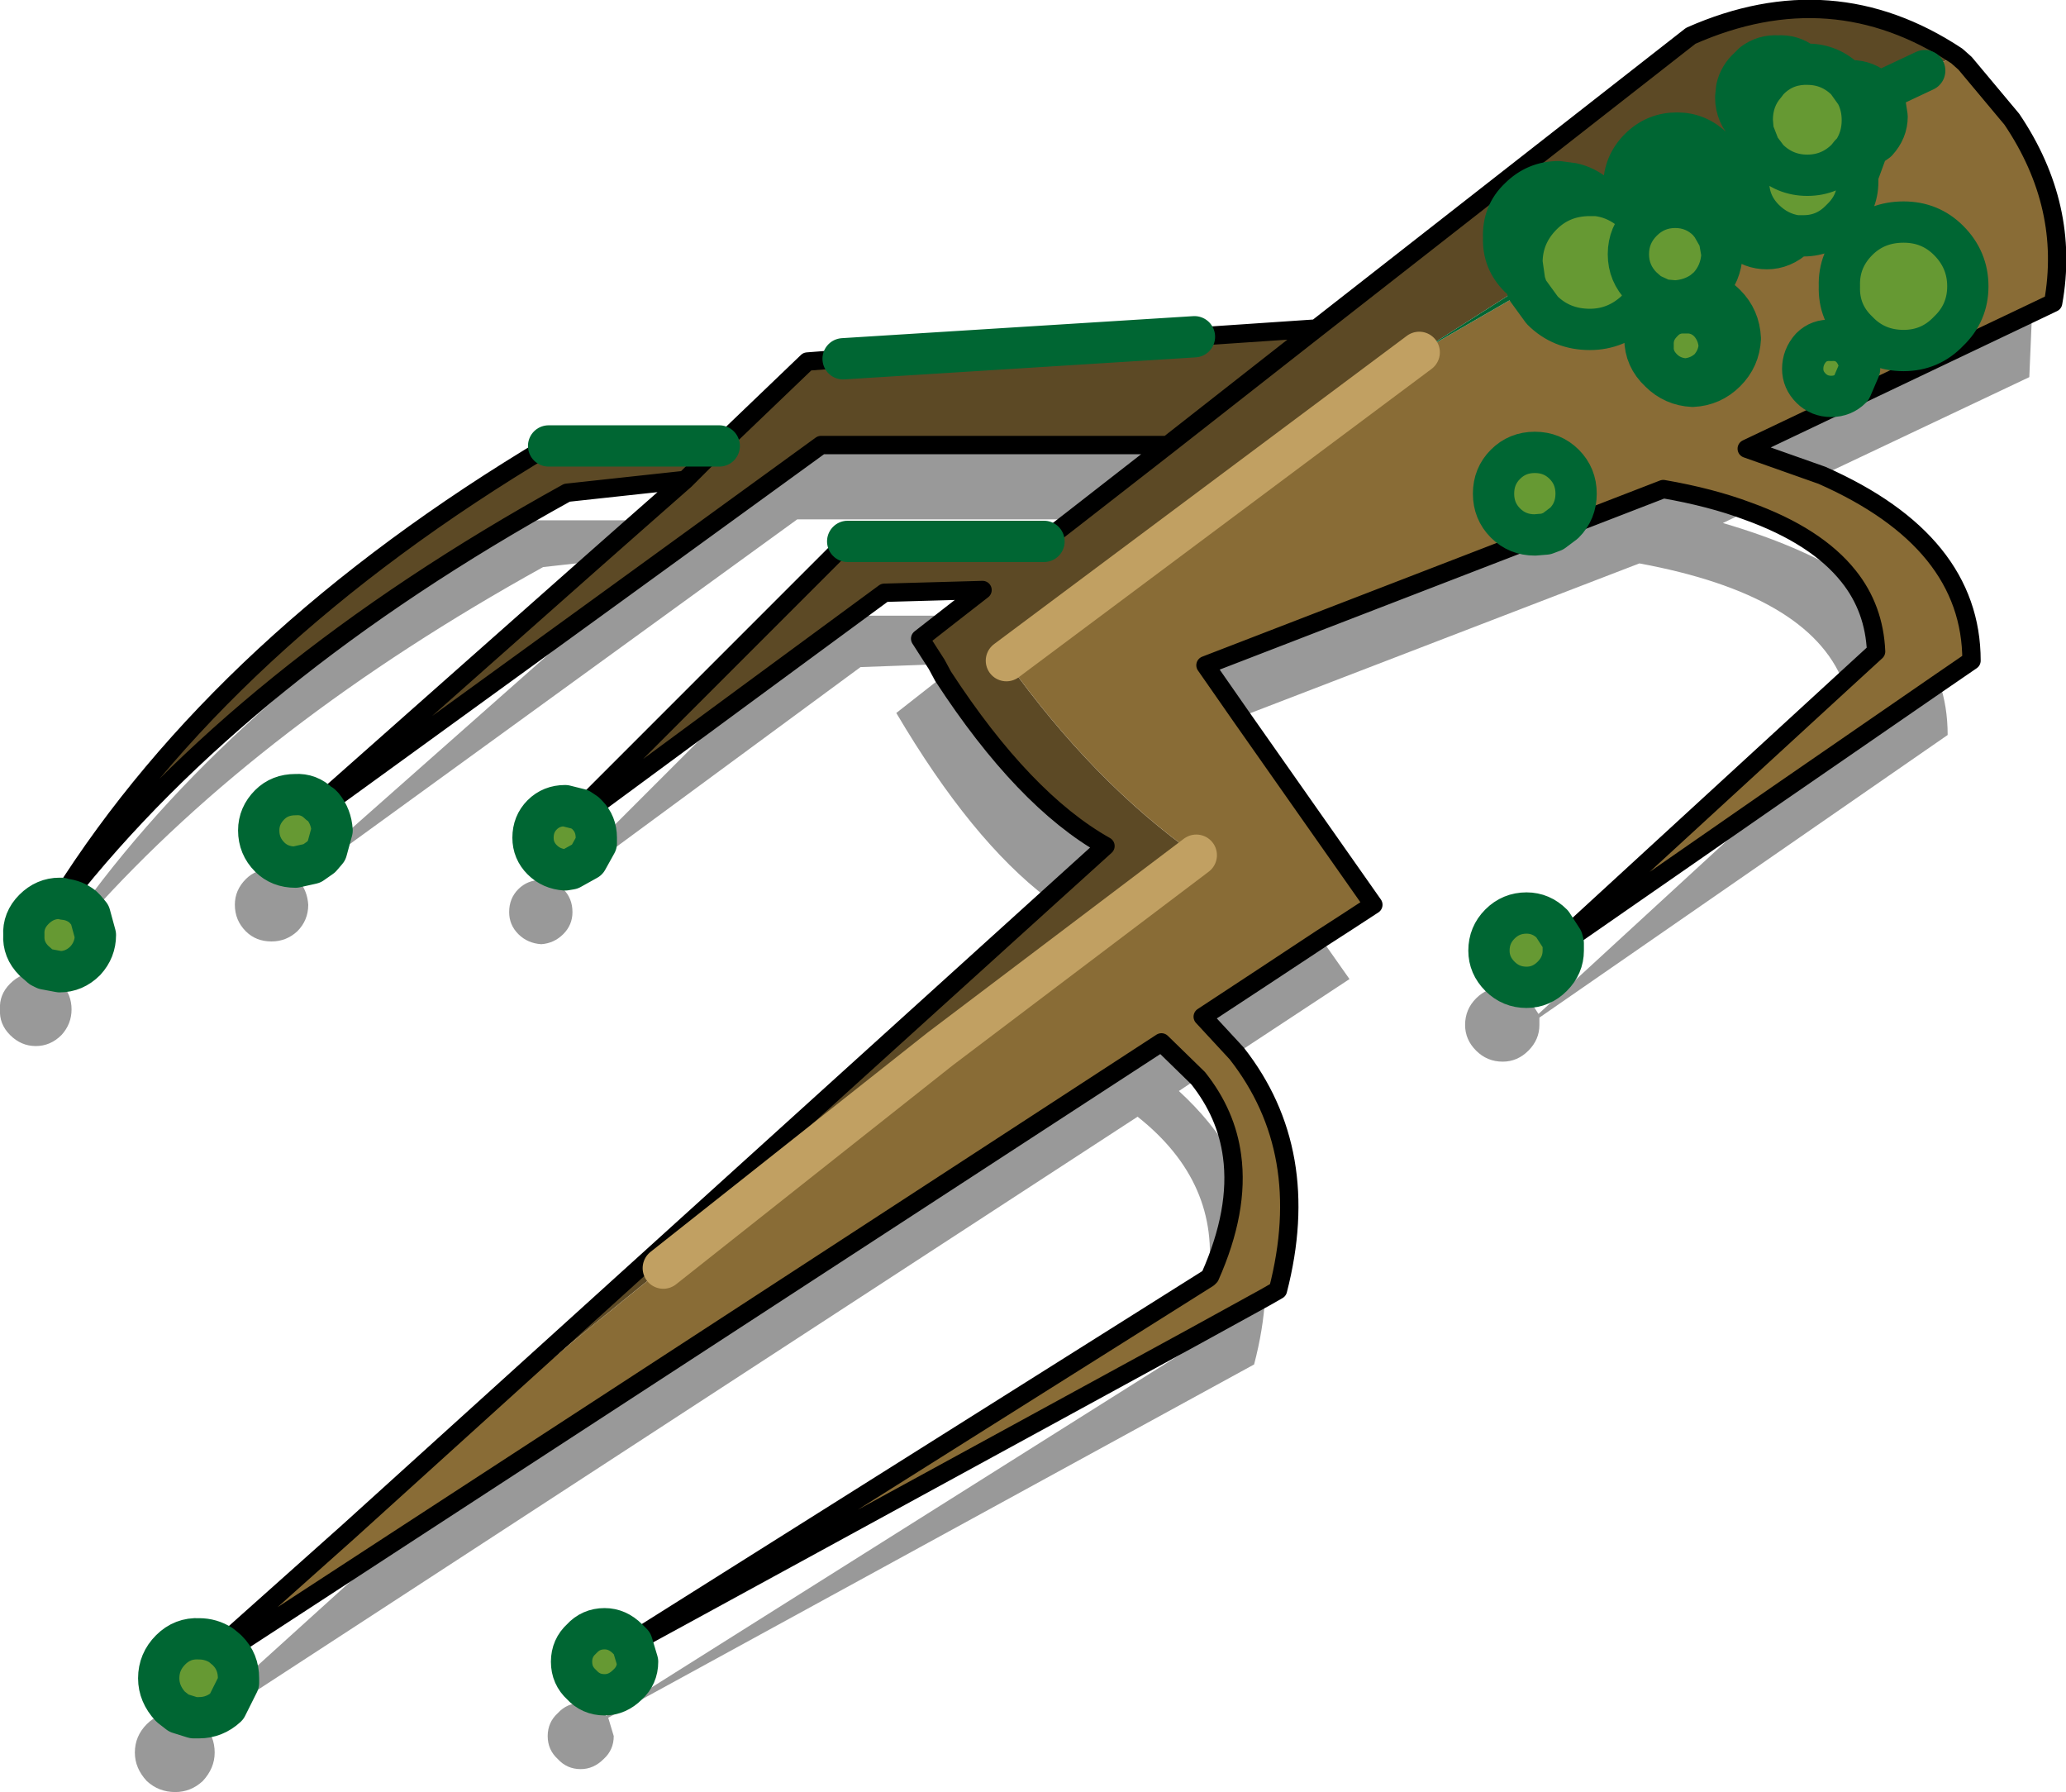 <?xml version="1.0"?>
<svg xmlns="http://www.w3.org/2000/svg" xmlns:xlink="http://www.w3.org/1999/xlink" width="112.6px" height="97.65px"><g transform="matrix(1, 0, 0, 1, -218.9, -150.9)"><use xlink:href="#object-0" width="112.6" height="97.65" transform="matrix(1, 0, 0, 1, 218.9, 150.9)"/></g><defs><g transform="matrix(1, 0, 0, 1, -218.9, -150.9)" id="object-0"><path fill-rule="evenodd" fill="#5c4925" stroke="none" d="M325.55 153.95L324.6 154.35L323.8 154.75L321.25 155.95L321.2 155.85Q320.6 155.3 319.8 155.3L319.55 155.3Q318.65 154.4 317.4 154.4L317.15 154.35Q316.55 153.9 315.8 153.95Q315.05 153.9 314.45 154.35L314.2 154.6Q313.7 155.05 313.55 155.7L313.5 156.2Q313.5 157.15 314.2 157.8L314.1 158.6L314.2 159.5L313.05 160.1L312.3 159Q311.45 158.15 310.3 158.15Q309.1 158.15 308.25 159Q307.4 159.85 307.4 161.05L307.65 162.25Q306.85 161.65 305.9 161.55Q305.3 161.05 304.6 160.9L303.85 160.8Q302.6 160.8 301.7 161.7Q300.8 162.55 300.85 163.85Q300.8 165.1 301.7 166L302 166.25L302.05 166.4L296.25 170.1Q284.75 177.65 273.75 186.9Q278.5 193.55 284.1 197.5L270.15 208.05L255.05 220Q246.35 227 237.9 234.35L276 199.85L279.15 197Q274.7 194.5 270.3 187.75L269.95 187.1L269.05 185.7L270.65 184.45L272.45 183.05L267.1 183.2L265.4 184.45L259.35 188.9L250.8 195.2L250.5 195L265.1 180.4L275.8 180.4L277.35 179.2L282.55 175.15L290.65 168.8L311.05 152.85Q318.75 149.45 325.55 153.95M290.65 168.8L282.55 175.15L263.65 175.15L252.7 183.1L236.5 194.85L236.4 194.75L236.35 194.65L251.2 181.5L253.75 179.25L256.25 177.05L249.8 177.75Q232.15 187.5 222.4 199.9L222.25 199.8Q231.1 185.75 248.8 175.2L258.1 175.2L256.25 177.05L258.1 175.2L262.9 170.6L264.85 170.45L284 169.25L290.65 168.8"/><path fill-rule="evenodd" fill="#896c36" stroke="none" d="M323.8 154.75L324.6 154.35L325.55 153.95L326 154.35L328.55 157.4Q331.75 162.15 330.8 167.4L329.65 167.95L314.1 175.35L318.2 176.8Q326.35 180.4 326.35 186.9L324.6 188.1L315.75 194.2L304.15 202.25L304.05 202.1L319.35 188.05L321.15 186.4Q321.05 184.05 319.65 182.3Q317.9 180.1 314.15 178.75Q312.15 178 309.55 177.55L304.25 179.6L304.15 179.4Q304.8 178.75 304.8 177.8Q304.8 176.85 304.15 176.2Q303.5 175.55 302.55 175.55Q301.6 175.55 300.95 176.2Q300.3 176.85 300.3 177.8Q300.3 178.75 300.95 179.4Q301.6 180.05 302.55 180.05L302.6 180.2L284.6 187.15L286.55 189.95L293.75 200.2Q292.3 201.15 290.9 202.05Q287.65 204.2 284.45 206.3L286.3 208.3Q290.5 213.65 288.55 221.2L287.85 221.6L283.85 223.8L253.35 240.45L253.3 240.35L284.75 220.55L284.85 220.45Q286.45 216.85 286.05 213.9Q285.75 211.6 284.2 209.65L282.2 207.7L240.35 234.95L231.3 240.85L231.25 240.8L230.95 240.55L237.9 234.35Q246.35 227 255.05 220L270.15 208.05L284.1 197.5Q278.5 193.55 273.75 186.9L296.25 170.1L302.15 166.7L302.95 167.8Q304 168.85 305.55 168.85Q307 168.85 308.1 167.8L308.8 166.9L309.45 167.2L309.35 167.5Q308.55 168.25 308.55 169.35Q308.55 170.4 309.35 171.15Q310.1 171.9 311.15 171.95Q312.2 171.9 312.95 171.15Q313.7 170.4 313.75 169.35Q313.7 168.25 312.95 167.5Q312.45 167 311.9 166.85L312 166.55Q312.7 165.8 312.75 164.75L312.6 163.9L313.25 164L313.75 163.9Q314.35 164.45 315.2 164.45Q316.05 164.45 316.75 163.8L316.8 163.75L317.2 163.75Q318.4 163.75 319.25 162.85Q320.15 162 320.15 160.8L320.15 160.45L320.7 158.95L321.2 158.6Q321.75 158 321.75 157.25L321.65 156.6L321.25 155.95L323.8 154.75M326.15 166.5Q326.15 165.05 325.1 164Q324.1 163 322.65 163Q321.15 163 320.15 164Q319.1 165.05 319.15 166.5Q319.1 167.95 320.15 168.95Q321.15 170 322.65 170Q324.1 170 325.1 168.95Q326.15 167.95 326.15 166.5M318.7 169.45Q318.05 169.4 317.6 169.85Q317.15 170.35 317.15 171Q317.15 171.6 317.6 172.05Q318.05 172.5 318.7 172.5Q319.35 172.5 319.8 172.05L320.25 171Q320.25 170.35 319.8 169.85Q319.35 169.4 318.7 169.45"/><path fill-rule="evenodd" fill="#999999" stroke="none" d="M282.55 175.15L277.35 179.2L262.35 179.2L235.2 198.9Q235.65 199.45 235.7 200.2Q235.7 201.05 235.1 201.65Q234.5 202.2 233.7 202.2Q232.85 202.2 232.3 201.65Q231.7 201.05 231.7 200.2Q231.7 199.4 232.3 198.8Q232.85 198.25 233.7 198.25Q234.45 198.2 235 198.75L235.9 197.95L236.4 197.6L236.7 197.25L252.7 183.1L263.65 175.15L282.55 175.15M259.35 188.9L265.4 184.45L270.65 184.45L269.05 185.7L269.95 187.1L265.8 187.25L249.5 199.25L249.6 199.35Q250.1 199.85 250.1 200.6Q250.1 201.3 249.6 201.8Q249.1 202.3 248.4 202.35Q247.65 202.3 247.15 201.8Q246.65 201.3 246.65 200.6Q246.65 199.85 247.15 199.35Q247.65 198.85 248.4 198.85L249.2 199.05L250 198.25L250.9 197.75L251.4 196.85L259.35 188.9M270.3 187.75Q274.7 194.5 279.15 197L276 199.85Q271.85 196.7 267.75 189.75L270.3 187.75M329.65 167.95L329.5 171.45L318.2 176.8L314.1 175.35L329.65 167.95M324.6 188.1Q325.05 189.4 325.05 190.95L302.8 206.35L302.8 206.75Q302.8 207.55 302.2 208.15Q301.6 208.75 300.8 208.75Q299.95 208.75 299.35 208.15Q298.75 207.55 298.75 206.75Q298.75 205.9 299.35 205.3Q299.95 204.7 300.8 204.7Q301.6 204.7 302.2 205.3L302.75 206.15L315.75 194.2L324.6 188.1M319.35 188.05Q317.45 183.3 308.25 181.6L286.55 189.95L284.6 187.15L302.6 180.2L303.15 180L303.55 179.85L304.25 179.6L309.55 177.55Q312.15 178 314.15 178.75L312.8 179.4Q316.9 180.6 319.65 182.3Q321.05 184.05 321.15 186.4L319.35 188.05M290.9 202.05L292.45 204.25L286.3 208.3L284.45 206.3Q287.65 204.2 290.9 202.05M287.85 221.6Q287.75 223.35 287.25 225.25L252.05 244.5L252.35 245.5Q252.35 246.25 251.8 246.75Q251.25 247.3 250.55 247.3Q249.8 247.3 249.3 246.75Q248.75 246.25 248.75 245.5Q248.75 244.75 249.3 244.25Q249.8 243.7 250.55 243.7Q251.25 243.7 251.8 244.25L251.95 244.4L283.55 224.5L283.85 223.8L287.85 221.6M284.75 220.55Q285.45 215.35 280.9 211.75L230 244.9Q230.6 245.5 230.6 246.4Q230.6 247.25 229.95 247.95Q229.3 248.55 228.45 248.55Q227.55 248.55 226.9 247.95Q226.25 247.25 226.25 246.4Q226.25 245.5 226.9 244.85Q227.55 244.2 228.45 244.25L228.65 244.25L229.45 244.5L229.65 244.6L229.75 244.5Q230.6 244.5 231.25 243.9L231.9 242.6L240.35 234.95L282.2 207.7L284.2 209.65L283.15 210.35Q284.95 212 286.05 213.9Q286.45 216.85 284.85 220.45L284.75 220.55M223.4 200.3Q232.05 188.45 247.5 179.25L253.75 179.25L251.2 181.5L248.5 181.8Q233.15 190.3 223.8 200.75L223.55 200.45L223.4 200.3M221.15 203.6L221.35 203.7L221.1 203.95Q221.75 204.05 222.25 204.5Q222.8 205.1 222.8 205.9Q222.8 206.7 222.25 207.3Q221.65 207.9 220.85 207.9Q220.05 207.9 219.45 207.3Q218.85 206.7 218.9 205.9Q218.85 205.1 219.45 204.5Q220.05 203.9 220.85 203.9L220.95 203.9L221.15 203.6"/><path fill-rule="evenodd" fill="#669933" stroke="none" d="M250.5 195L250.8 195.2L250.9 195.3Q251.4 195.8 251.4 196.55L251.4 196.85L250.9 197.75L250 198.25L249.7 198.3Q248.95 198.25 248.45 197.75Q247.95 197.25 247.95 196.55Q247.95 195.8 248.45 195.3Q248.95 194.8 249.7 194.8L250.5 195M302.05 166.4L302 166.25L301.85 165.2Q301.85 163.7 302.95 162.6Q304 161.55 305.55 161.55L305.9 161.55Q306.85 161.65 307.65 162.25L308.1 162.6L308.4 162.95Q309.15 162.2 310.2 162.2Q311.25 162.2 312 162.95L312.2 163.2L312.6 163.9L312.75 164.75Q312.7 165.8 312 166.55L311.7 166.8Q311.05 167.25 310.2 167.3L309.65 167.25L309.45 167.2L308.8 166.9L308.4 166.55Q307.65 165.8 307.65 164.75Q307.65 163.7 308.4 162.95Q307.65 163.7 307.65 164.75Q307.65 165.8 308.4 166.55L308.8 166.9L308.1 167.8Q307 168.85 305.55 168.85Q304 168.85 302.95 167.8L302.15 166.7L302.05 166.4M317.4 154.4Q318.65 154.4 319.55 155.3L320.05 156Q320.4 156.65 320.4 157.45Q320.4 158.4 319.9 159.15L319.75 159.3L320.15 160.45L320.15 160.8Q320.15 162 319.25 162.85Q318.4 163.75 317.2 163.75L316.8 163.75Q315.8 163.6 315.05 162.85Q314.2 162 314.2 160.8L314.2 160.35L314.35 159.85Q314.45 159.35 314.8 158.95L314.45 158.05L314.4 157.45Q314.4 156.3 315.1 155.5L315.25 155.3Q316.05 154.45 317.2 154.4L317.4 154.4M304.1 202.3L304.1 202.7Q304.1 203.5 303.5 204.1Q302.9 204.7 302.1 204.7Q301.25 204.7 300.65 204.1Q300.05 203.5 300.05 202.7Q300.05 201.85 300.65 201.25Q301.25 200.65 302.1 200.65Q302.9 200.65 303.5 201.25L304.05 202.1L304.1 202.3M253.35 240.45L253.65 241.45Q253.65 242.2 253.1 242.7Q252.55 243.25 251.85 243.25Q251.1 243.25 250.6 242.7Q250.05 242.2 250.05 241.45Q250.05 240.7 250.6 240.2Q251.1 239.65 251.85 239.65Q252.55 239.65 253.1 240.2L253.25 240.35L253.35 240.45M228.65 244.25L228.2 243.9Q227.55 243.2 227.55 242.35Q227.55 241.45 228.2 240.8Q228.85 240.15 229.75 240.2Q230.4 240.2 230.95 240.55L231.25 240.8L231.3 240.85Q231.9 241.45 231.9 242.35L231.9 242.6L231.25 243.9Q230.6 244.5 229.75 244.5L229.45 244.5L228.65 244.25M326.15 166.5Q326.15 167.95 325.1 168.95Q324.1 170 322.65 170Q321.15 170 320.15 168.95Q319.1 167.95 319.15 166.5Q319.1 165.05 320.15 164Q321.15 163 322.65 163Q324.1 163 325.1 164Q326.15 165.05 326.15 166.5M236.4 194.75L236.5 194.85Q236.95 195.4 237 196.15L236.7 197.25L236.4 197.6L235.9 197.95L235 198.15Q234.15 198.15 233.6 197.6Q233 197 233 196.15Q233 195.35 233.6 194.75Q234.15 194.2 235 194.2Q235.75 194.15 236.3 194.7L236.4 194.75M222.4 199.9Q222.95 199.95 223.4 200.3L223.55 200.45L223.8 200.75L224.1 201.85Q224.1 202.65 223.55 203.25Q222.95 203.85 222.15 203.85L221.35 203.7L221.15 203.6L220.75 203.25Q220.15 202.65 220.2 201.85Q220.15 201.05 220.75 200.45Q221.35 199.85 222.15 199.85L222.25 199.85L222.4 199.9M314.2 160.35L314.2 160.8Q314.2 162 315.05 162.85Q315.8 163.6 316.8 163.75L316.75 163.8Q316.05 164.45 315.2 164.45Q314.35 164.45 313.75 163.9L313.65 163.8Q313 163.15 313.05 162.3L313.1 161.85L313.1 161.7L313.6 160.85L313.65 160.75L314.2 160.35M314.8 158.95L315.25 159.55Q316.15 160.45 317.4 160.45Q318.65 160.45 319.55 159.55L319.75 159.3L319.55 159.55Q318.65 160.45 317.4 160.45Q316.15 160.45 315.25 159.55L314.8 158.95M312.6 169.75Q312.55 170.45 312.05 171Q311.5 171.5 310.75 171.55Q310 171.5 309.5 171Q308.95 170.45 309 169.75Q308.95 169 309.5 168.45Q310 167.9 310.75 167.95Q311.5 167.9 312.05 168.45Q312.55 169 312.6 169.75M318.7 169.45Q319.35 169.4 319.8 169.85Q320.25 170.35 320.25 171L319.8 172.05Q319.35 172.5 318.7 172.5Q318.05 172.5 317.6 172.05Q317.15 171.6 317.15 171Q317.15 170.35 317.6 169.85Q318.05 169.4 318.7 169.45M303.15 180L302.55 180.05Q301.6 180.05 300.95 179.4Q300.3 178.75 300.3 177.8Q300.3 176.85 300.95 176.2Q301.6 175.55 302.55 175.55Q303.5 175.55 304.15 176.2Q304.8 176.85 304.8 177.8Q304.8 178.75 304.15 179.4L303.55 179.85L303.15 180"/><path fill-rule="evenodd" fill="#006633" stroke="none" d="M273.75 186.9Q284.75 177.65 296.25 170.1L302.05 166.4L302.15 166.7L296.25 170.1L273.75 186.9M302 166.25L301.7 166Q300.8 165.1 300.85 163.85Q300.8 162.55 301.7 161.7Q302.6 160.8 303.85 160.8L304.6 160.9Q305.3 161.05 305.9 161.55L305.55 161.55Q304 161.55 302.95 162.6Q301.85 163.7 301.85 165.2L302 166.25M307.65 162.25L307.4 161.05Q307.4 159.85 308.25 159Q309.1 158.15 310.3 158.15Q311.45 158.15 312.3 159L313.05 160.1L314.2 159.5L314.1 158.6L314.2 157.8Q313.5 157.15 313.5 156.2L313.55 155.7Q313.7 155.05 314.2 154.6L314.45 154.35Q315.05 153.9 315.8 153.95Q316.55 153.9 317.15 154.35L317.2 154.4Q316.05 154.45 315.25 155.3L315.1 155.5Q314.4 156.3 314.4 157.45L314.45 158.05L314.8 158.95Q314.45 159.35 314.35 159.85L314.2 160.35L313.65 160.75L313.6 160.85L313.25 160.85L313.15 160.85L313.15 161.05L313.1 161.7L313.15 161.05L313.15 160.85L313.25 160.85L313.6 160.85L313.1 161.7L313.1 161.85L313.05 162.3Q313 163.15 313.65 163.8L313.75 163.9L313.25 164L312.6 163.9L312.2 163.2L312.3 163.05L313.1 161.85L312.3 163.05L312.2 163.2L312 162.95Q311.25 162.2 310.2 162.2Q309.15 162.2 308.4 162.95L308.1 162.6L307.65 162.25M319.8 155.3Q320.6 155.3 321.2 155.85L321.25 155.95L321.65 156.6L321.75 157.25Q321.75 158 321.2 158.6L320.7 158.95L320.15 160.45L319.75 159.3L319.9 159.15Q320.4 158.4 320.4 157.45Q320.4 156.65 320.05 156L319.55 155.3L319.8 155.3M304.15 202.25L304.1 202.3L304.05 202.1L304.15 202.25M253.25 240.35L253.3 240.35L253.35 240.45L253.25 240.35M314.2 157.8L314.45 158.05L314.2 157.8M314.2 159.5L314.25 159.65L314.35 159.85L314.25 159.65L314.2 159.5M320.7 158.95L319.9 159.15L320.7 158.95M313.15 160.85L313.1 160.3L313.05 160.1L313.1 160.3L313.15 160.85M311.7 166.8L312 166.55L311.9 166.85L311.7 166.8L311.9 166.85Q312.45 167 312.95 167.5Q313.7 168.25 313.75 169.35Q313.7 170.4 312.95 171.15Q312.2 171.9 311.15 171.95Q310.1 171.9 309.35 171.15Q308.55 170.4 308.55 169.35Q308.55 168.25 309.35 167.5L309.45 167.2L309.65 167.25L310.2 167.3Q311.05 167.25 311.7 166.8M312.6 169.75Q312.55 169 312.05 168.45Q311.5 167.9 310.75 167.95Q310 167.9 309.5 168.45Q308.95 169 309 169.75Q308.95 170.45 309.5 171Q310 171.5 310.75 171.55Q311.5 171.5 312.05 171Q312.55 170.45 312.6 169.75M309.35 167.5L309.65 167.25L309.35 167.5M302.55 180.05L303.15 180L302.6 180.2L302.55 180.05M303.55 179.85L304.15 179.4L304.25 179.6L303.55 179.85"/><path fill-rule="evenodd" fill="#004623" stroke="none" d="M317.15 154.35L317.4 154.4L317.2 154.4L317.15 154.35M319.55 155.3L319.8 155.3L319.55 155.3M236.4 194.75L236.3 194.7L236.35 194.65L236.4 194.75M222.25 199.8L222.4 199.9L222.25 199.85L222.25 199.8"/><path fill="none" stroke="#000000" stroke-width="1" stroke-linecap="round" stroke-linejoin="round" d="M325.55 153.95Q318.75 149.45 311.05 152.85L290.65 168.8L282.55 175.15L277.35 179.2L275.8 180.4M265.1 180.4L250.5 195M250.8 195.2L259.35 188.9L265.4 184.45L267.1 183.2L272.45 183.05L270.65 184.45L269.05 185.7L269.95 187.1L270.3 187.75Q274.7 194.5 279.15 197L276 199.85L237.9 234.35L230.95 240.55M329.65 167.95L330.8 167.4Q331.75 162.15 328.55 157.4L326 154.35L325.55 153.95M329.65 167.95L314.1 175.35L318.2 176.8Q326.35 180.4 326.35 186.9L324.6 188.1L315.75 194.2L304.15 202.25L304.1 202.3M304.05 202.1L319.35 188.05L321.15 186.4Q321.05 184.05 319.65 182.3Q317.9 180.1 314.15 178.75Q312.15 178 309.55 177.55L304.25 179.6L303.55 179.85M286.55 189.95L293.75 200.2Q292.3 201.15 290.9 202.05Q287.65 204.2 284.45 206.3L286.3 208.3Q290.5 213.65 288.55 221.2L287.85 221.6L283.85 223.8L253.35 240.45M253.25 240.35L253.3 240.35L284.75 220.55L284.85 220.45Q286.45 216.85 286.05 213.9Q285.75 211.6 284.2 209.65L282.2 207.7L240.35 234.95L231.3 240.85M236.5 194.85L252.7 183.1L263.65 175.15L282.55 175.15M236.35 194.65L236.3 194.7M253.75 179.25L256.25 177.05L249.8 177.75Q232.15 187.5 222.4 199.9M253.75 179.25L251.2 181.5L236.35 194.65M256.25 177.05L258.1 175.2L262.9 170.6L264.85 170.45M248.8 175.2Q231.1 185.75 222.25 199.8L222.25 199.85M284 169.25L290.65 168.8M302.6 180.2L303.15 180M302.6 180.2L284.6 187.15L286.55 189.95"/><path fill="none" stroke="#006633" stroke-width="2.25" stroke-linecap="round" stroke-linejoin="round" d="M275.8 180.4L265.1 180.4M250.5 195L250.8 195.2L250.9 195.3Q251.4 195.8 251.4 196.55L251.4 196.85L250.9 197.75L250 198.25L249.7 198.3Q248.95 198.25 248.45 197.75Q247.95 197.25 247.95 196.55Q247.95 195.8 248.45 195.3Q248.95 194.8 249.7 194.8L250.5 195M302.05 166.4L302 166.25L301.7 166Q300.8 165.1 300.85 163.85Q300.8 162.55 301.7 161.7Q302.6 160.8 303.85 160.8L304.6 160.9Q305.3 161.05 305.9 161.55Q306.85 161.65 307.65 162.25L307.4 161.05Q307.4 159.85 308.25 159Q309.1 158.15 310.3 158.15Q311.45 158.15 312.3 159L313.05 160.1L313.1 160.3L313.15 160.85L313.25 160.85L313.6 160.85L313.1 161.7L313.15 161.05L313.15 160.85M314.2 159.5L314.1 158.6L314.2 157.8Q313.5 157.15 313.5 156.2L313.55 155.7Q313.7 155.05 314.2 154.6L314.45 154.35Q315.05 153.9 315.8 153.95Q316.55 153.9 317.15 154.35L317.2 154.4L317.4 154.4Q318.65 154.4 319.55 155.3L320.05 156Q320.4 156.65 320.4 157.45Q320.4 158.4 319.9 159.15L320.7 158.95L321.2 158.6Q321.75 158 321.75 157.25L321.65 156.6L321.25 155.95L321.2 155.85Q320.6 155.3 319.8 155.3L319.55 155.3M321.25 155.95L323.8 154.75M304.1 202.3L304.1 202.7Q304.1 203.5 303.5 204.1Q302.9 204.7 302.1 204.7Q301.25 204.7 300.65 204.1Q300.05 203.5 300.05 202.7Q300.05 201.85 300.65 201.25Q301.25 200.65 302.1 200.65Q302.9 200.65 303.5 201.25L304.05 202.1L304.1 202.3M253.35 240.45L253.65 241.45Q253.65 242.2 253.1 242.7Q252.55 243.25 251.85 243.25Q251.1 243.25 250.6 242.7Q250.05 242.2 250.05 241.45Q250.05 240.7 250.6 240.2Q251.1 239.65 251.85 239.65Q252.55 239.65 253.1 240.2L253.25 240.35L253.35 240.45M228.65 244.25L228.2 243.9Q227.55 243.2 227.55 242.35Q227.55 241.45 228.2 240.8Q228.85 240.15 229.75 240.2Q230.4 240.2 230.95 240.55L231.25 240.8L231.3 240.85Q231.9 241.45 231.9 242.35L231.9 242.6L231.25 243.9Q230.6 244.5 229.75 244.5L229.45 244.5L228.65 244.25M326.15 166.5Q326.15 167.95 325.1 168.95Q324.1 170 322.65 170Q321.15 170 320.15 168.95Q319.1 167.95 319.15 166.5Q319.1 165.05 320.15 164Q321.15 163 322.65 163Q324.1 163 325.1 164Q326.15 165.05 326.15 166.5M236.4 194.75L236.5 194.85Q236.95 195.4 237 196.15L236.7 197.25L236.4 197.6L235.9 197.95L235 198.15Q234.15 198.15 233.6 197.6Q233 197 233 196.15Q233 195.35 233.6 194.75Q234.15 194.2 235 194.2Q235.75 194.15 236.3 194.7L236.4 194.75M222.4 199.9Q222.95 199.95 223.4 200.3L223.55 200.45L223.8 200.75L224.1 201.85Q224.1 202.65 223.55 203.25Q222.95 203.85 222.15 203.85L221.35 203.7L221.15 203.6L220.75 203.25Q220.15 202.65 220.2 201.85Q220.15 201.05 220.75 200.45Q221.35 199.85 222.15 199.85L222.25 199.85L222.4 199.9M258.1 175.2L248.8 175.2M264.85 170.45L284 169.25M314.45 158.05L314.4 157.45Q314.4 156.3 315.1 155.5L315.25 155.3Q316.05 154.45 317.2 154.4M314.35 159.85Q314.45 159.35 314.8 158.95L314.45 158.05L314.2 157.8M314.35 159.85L314.2 160.35L314.2 160.8Q314.2 162 315.05 162.85Q315.8 163.6 316.8 163.75L317.2 163.75Q318.4 163.75 319.25 162.85Q320.15 162 320.15 160.8L320.15 160.45L319.75 159.3L319.55 159.55Q318.65 160.45 317.4 160.45Q316.15 160.45 315.25 159.55L314.8 158.95M314.35 159.85L314.25 159.65L314.2 159.5M320.7 158.95L320.15 160.45M319.9 159.15L319.75 159.3M313.6 160.85L313.65 160.75L314.2 160.35M313.75 163.9L313.65 163.8Q313 163.15 313.05 162.3L313.1 161.85L312.3 163.05L312.2 163.2L312.6 163.9L313.25 164L313.75 163.9Q314.35 164.45 315.2 164.45Q316.05 164.45 316.75 163.8L316.8 163.75M313.1 161.7L313.1 161.85M307.65 162.25L308.1 162.6L308.4 162.95Q309.15 162.2 310.2 162.2Q311.25 162.2 312 162.95L312.2 163.2M312 166.55L311.7 166.8L311.9 166.85Q312.45 167 312.95 167.5Q313.7 168.25 313.75 169.35Q313.7 170.4 312.95 171.15Q312.2 171.9 311.15 171.95Q310.1 171.9 309.35 171.15Q308.55 170.4 308.55 169.35Q308.55 168.25 309.35 167.5L309.65 167.25L309.45 167.2L308.8 166.9L308.4 166.55Q307.65 165.8 307.65 164.75Q307.65 163.7 308.4 162.95M312 166.55Q312.7 165.8 312.75 164.75L312.6 163.9M302 166.25L301.85 165.2Q301.85 163.7 302.95 162.6Q304 161.55 305.55 161.55L305.9 161.55M308.8 166.9L308.1 167.8Q307 168.85 305.55 168.85Q304 168.85 302.95 167.8L302.15 166.7L302.05 166.4M312.6 169.75Q312.55 170.45 312.05 171Q311.5 171.5 310.75 171.55Q310 171.5 309.5 171Q308.95 170.45 309 169.75Q308.95 169 309.5 168.45Q310 167.9 310.75 167.95Q311.5 167.9 312.05 168.45Q312.55 169 312.6 169.75M309.65 167.25L310.2 167.3Q311.05 167.25 311.7 166.8M318.7 169.45Q319.35 169.4 319.8 169.85Q320.25 170.35 320.25 171L319.8 172.05Q319.35 172.5 318.7 172.5Q318.05 172.5 317.6 172.05Q317.15 171.6 317.15 171Q317.15 170.35 317.6 169.85Q318.05 169.4 318.7 169.45M303.15 180L302.55 180.05Q301.6 180.05 300.95 179.4Q300.3 178.75 300.3 177.8Q300.3 176.85 300.95 176.2Q301.6 175.55 302.55 175.55Q303.5 175.55 304.15 176.2Q304.8 176.85 304.8 177.8Q304.8 178.75 304.15 179.4L303.55 179.85L303.15 180"/><path fill="none" stroke="#c1a062" stroke-width="2.25" stroke-linecap="round" stroke-linejoin="round" d="M255.05 220L270.15 208.05L284.1 197.5M296.25 170.1L273.75 186.9"/></g></defs></svg>
